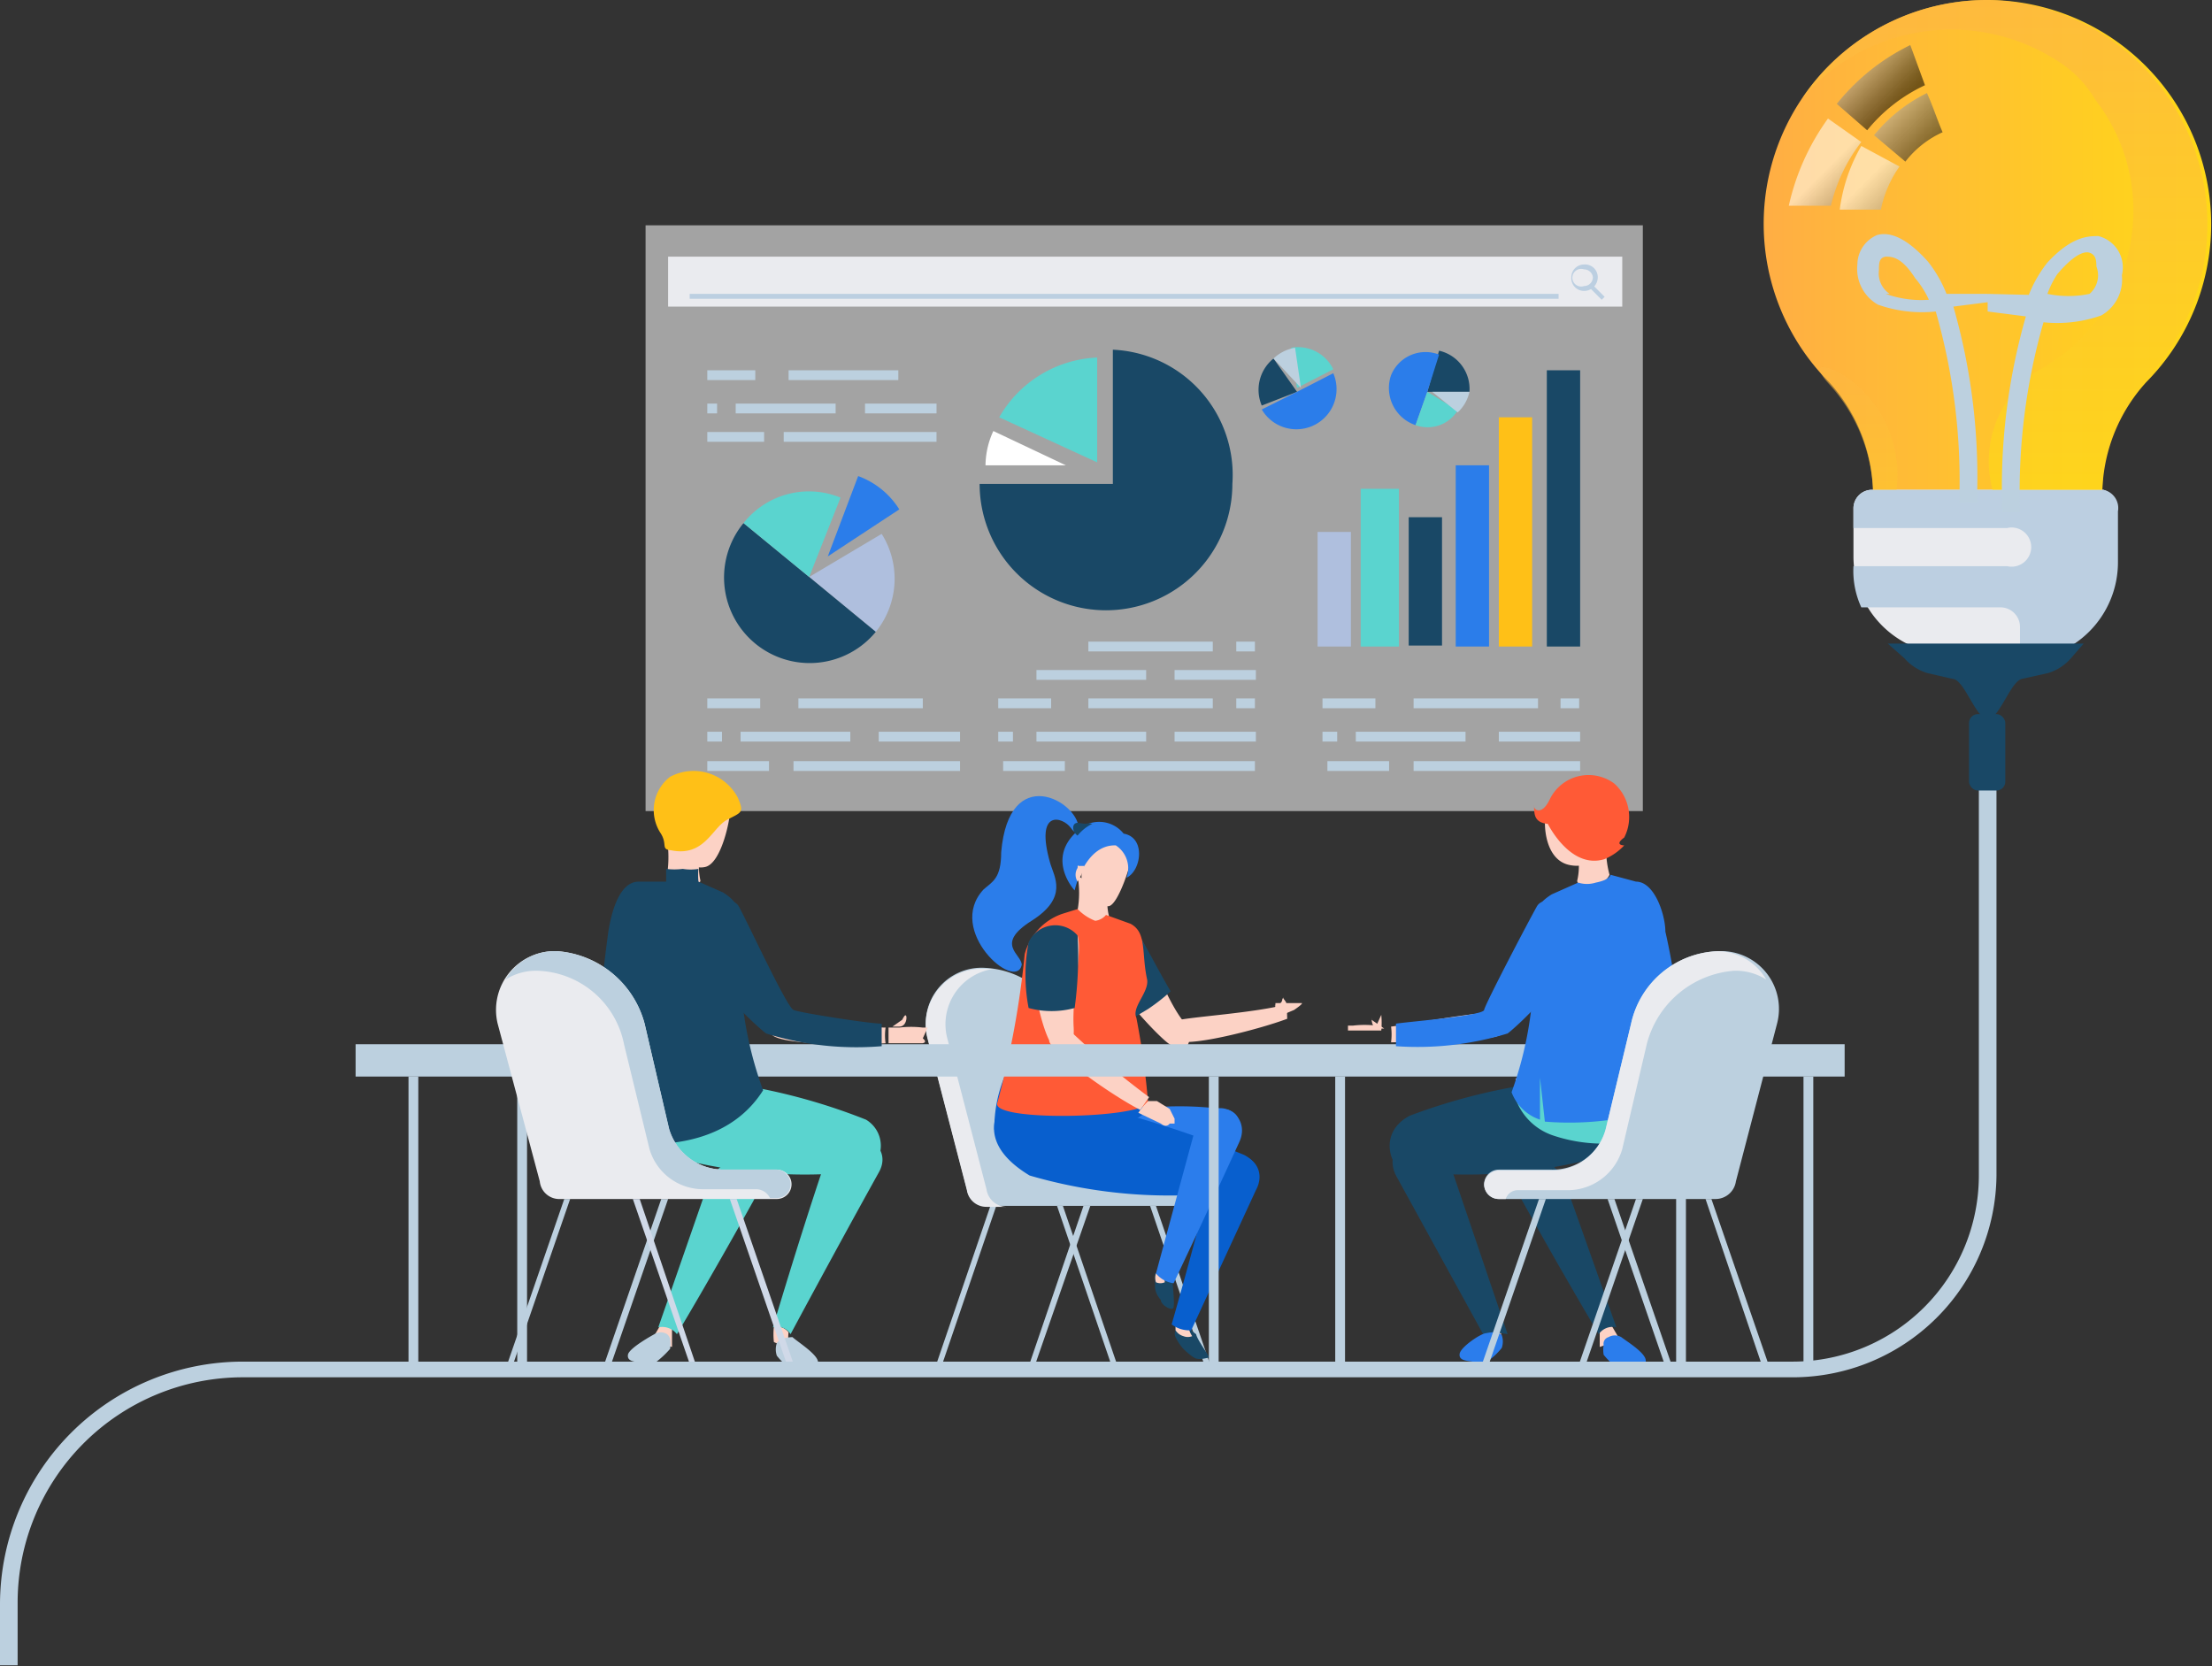 <svg xmlns="http://www.w3.org/2000/svg" xmlns:xlink="http://www.w3.org/1999/xlink" viewBox="0 0 22.58 17.01"><rect x="0" y="0" width="22.58" height="17.01" fill="#333333" stroke="none"/><defs><style>.cls-1{isolation:isolate;}.cls-10,.cls-2{fill:#fff;}.cls-2,.cls-22{opacity:0.55;}.cls-3{fill:#eaebef;}.cls-4{fill:#bccfe1;}.cls-5{fill:#afbfde;}.cls-6{fill:#5ad4cf;}.cls-7{fill:#194866;}.cls-8{fill:#2b7dea;}.cls-9{fill:#ffc017;}.cls-11{fill:#bcd0df;}.cls-12{fill:#2b7dec;}.cls-13{fill:#fcd2c5;}.cls-14{fill:#085fce;}.cls-15{fill:#ff5a36;}.cls-16{fill:#184767;}.cls-17{fill:#86c0f2;}.cls-18{fill:#d0d9e8;}.cls-19{fill:url(#Áåçûìÿííûé_ãðàäèåíò_10237);}.cls-20{opacity:0.5;fill:url(#Áåçûìÿííûé_ãðàäèåíò_6);}.cls-20,.cls-21{mix-blend-mode:multiply;}.cls-21{opacity:0.7;fill:url(#Áåçûìÿííûé_ãðàäèåíò_6-2);}.cls-22{mix-blend-mode:screen;}.cls-23{fill:url(#Áåçûìÿííûé_ãðàäèåíò_4);}.cls-24{fill:url(#Áåçûìÿííûé_ãðàäèåíò_4-2);}.cls-25{fill:url(#Áåçûìÿííûé_ãðàäèåíò_4-3);}.cls-26{fill:url(#Áåçûìÿííûé_ãðàäèåíò_4-4);}</style><linearGradient id="Áåçûìÿííûé_ãðàäèåíò_10237" x1="18" y1="2.52" x2="22.58" y2="2.52" gradientUnits="userSpaceOnUse"><stop offset="0.01" stop-color="#ffae44"/><stop offset="1" stop-color="#ffd916"/></linearGradient><linearGradient id="Áåçûìÿííûé_ãðàäèåíò_6" x1="18.97" y1="6.19" x2="18.97" y2="3.74" gradientUnits="userSpaceOnUse"><stop offset="0.01" stop-color="#ffd819"/><stop offset="1" stop-color="#feb744"/></linearGradient><linearGradient id="Áåçûìÿííûé_ãðàäèåíò_6-2" x1="20.49" y1="5.04" x2="20.49" y2="-0.01" xlink:href="#Áåçûìÿííûé_ãðàäèåíò_6"/><linearGradient id="Áåçûìÿííûé_ãðàäèåíò_4" x1="18.61" y1="1.76" x2="19.35" y2="2.5" gradientUnits="userSpaceOnUse"><stop offset="0" stop-color="#fff"/><stop offset="0.04" stop-color="#f3f3f3"/><stop offset="0.4" stop-color="#8d8d8d"/><stop offset="0.69" stop-color="#414141"/><stop offset="0.89" stop-color="#121212"/><stop offset="1"/><stop offset="1"/></linearGradient><linearGradient id="Áåçûìÿííûé_ãðàäèåíò_4-2" x1="19.02" y1="1.87" x2="19.89" y2="2.74" xlink:href="#Áåçûìÿííûé_ãðàäèåíò_4"/><linearGradient id="Áåçûìÿííûé_ãðàäèåíò_4-3" x1="18.86" y1="0.5" x2="19.4" y2="1.04" xlink:href="#Áåçûìÿííûé_ãðàäèåíò_4"/><linearGradient id="Áåçûìÿííûé_ãðàäèåíò_4-4" x1="19.15" y1="0.91" x2="19.82" y2="1.58" xlink:href="#Áåçûìÿííûé_ãðàäèåíò_4"/></defs><title>bright-idea</title><g class="cls-1"><g id="Layer_1" data-name="Layer 1"><rect class="cls-2" x="6.59" y="2.3" width="10.18" height="5.98"/><rect class="cls-3" x="6.82" y="2.62" width="9.74" height="0.51"/><rect class="cls-4" x="7.04" y="3" width="8.87" height="0.05"/><polygon class="cls-4" points="16.23 2.94 16.35 3.06 16.38 3.03 16.26 2.91 16.23 2.94"/><path class="cls-4" d="M16.17,2.7a.13.13,0,0,0-.13.13.13.13,0,0,0,.13.14.14.14,0,0,0,.14-.14A.13.13,0,0,0,16.17,2.7Zm0,.22a.09.09,0,1,1,0-.17.09.09,0,0,1,.09.08A.09.09,0,0,1,16.17,2.92Z"/><rect class="cls-5" x="13.45" y="5.43" width="0.34" height="1.17"/><rect class="cls-6" x="13.89" y="4.99" width="0.39" height="1.61"/><rect class="cls-7" x="14.38" y="5.28" width="0.34" height="1.31"/><rect class="cls-8" x="14.86" y="4.75" width="0.34" height="1.85"/><rect class="cls-9" x="15.3" y="4.26" width="0.34" height="2.34"/><rect class="cls-7" x="15.79" y="3.78" width="0.34" height="2.82"/><path class="cls-7" d="M11.36,3.57V4.94H10a1.29,1.29,0,0,0,2.58,0A1.28,1.28,0,0,0,11.36,3.57Z"/><path class="cls-6" d="M10.2,4.26l1,.46V3.65A1.21,1.21,0,0,0,10.2,4.26Z"/><path class="cls-10" d="M10.06,4.75h.82l-.74-.35A.85.85,0,0,0,10.06,4.75Z"/><g id="_Group_" data-name="&lt;Group&gt;"><path class="cls-7" d="M12.88,4.14,13.24,4,13,3.66A.41.41,0,0,0,12.88,4.14Z"/><path class="cls-8" d="M13.24,4l-.36.18a.41.41,0,0,0,.73-.37Z"/><path class="cls-6" d="M13.18,3.55l.06.41.37-.19A.4.4,0,0,0,13.18,3.55Z"/><path class="cls-11" d="M13,3.66l.28.3-.06-.41A.42.42,0,0,0,13,3.66Z"/></g><g id="_Group_2" data-name="&lt;Group&gt;"><path class="cls-7" d="M14.69,3.58,14.57,4H15A.4.4,0,0,0,14.69,3.58Z"/><path class="cls-8" d="M14.2,3.83a.4.4,0,0,0,.25.51L14.57,4l.12-.38A.38.38,0,0,0,14.2,3.83Z"/><path class="cls-6" d="M14.45,4.34a.36.36,0,0,0,.43-.15L14.57,4Z"/><path class="cls-11" d="M14.88,4.21A.4.4,0,0,0,15,4h-.38Z"/></g><g id="_Group_3" data-name="&lt;Group&gt;"><path class="cls-5" d="M8.26,5.89l.68.56a.86.86,0,0,0,.06-1Z"/><path class="cls-7" d="M7.59,5.34A.87.87,0,0,0,8.94,6.45l-.68-.56Z"/><path class="cls-6" d="M7.59,5.34l.67.55.32-.81A.85.85,0,0,0,7.59,5.34Z"/><path class="cls-8" d="M8.76,4.86l-.31.82.73-.48A.83.83,0,0,0,8.76,4.86Z"/></g><rect class="cls-11" x="13.5" y="7.13" width="0.54" height="0.1"/><rect class="cls-11" x="14.43" y="7.13" width="1.27" height="0.1"/><rect class="cls-11" x="15.93" y="7.13" width="0.19" height="0.1"/><rect class="cls-11" x="15.3" y="7.47" width="0.83" height="0.1"/><rect class="cls-11" x="13.5" y="7.47" width="0.15" height="0.1"/><rect class="cls-11" x="13.84" y="7.47" width="1.12" height="0.1"/><rect class="cls-11" x="13.55" y="7.77" width="0.63" height="0.1"/><rect class="cls-11" x="14.43" y="7.77" width="1.7" height="0.1"/><rect class="cls-11" x="10.19" y="7.13" width="0.54" height="0.1"/><rect class="cls-11" x="11.11" y="7.13" width="1.27" height="0.1"/><rect class="cls-11" x="12.62" y="7.13" width="0.19" height="0.1"/><rect class="cls-11" x="11.99" y="7.47" width="0.83" height="0.1"/><rect class="cls-11" x="10.19" y="7.47" width="0.15" height="0.1"/><rect class="cls-11" x="10.58" y="7.47" width="1.12" height="0.1"/><rect class="cls-11" x="11.11" y="6.55" width="1.27" height="0.1"/><rect class="cls-11" x="12.62" y="6.55" width="0.19" height="0.1"/><rect class="cls-11" x="11.99" y="6.84" width="0.83" height="0.1"/><rect class="cls-11" x="10.58" y="6.84" width="1.12" height="0.1"/><rect class="cls-11" x="10.24" y="7.77" width="0.63" height="0.1"/><rect class="cls-11" x="11.11" y="7.77" width="1.7" height="0.1"/><rect class="cls-11" x="7.22" y="7.13" width="0.54" height="0.1"/><rect class="cls-11" x="8.15" y="7.13" width="1.27" height="0.1"/><rect class="cls-11" x="8.97" y="7.47" width="0.83" height="0.1"/><rect class="cls-11" x="7.22" y="7.47" width="0.15" height="0.1"/><rect class="cls-11" x="7.56" y="7.47" width="1.12" height="0.1"/><rect class="cls-11" x="7.22" y="7.77" width="0.63" height="0.1"/><rect class="cls-11" x="8.1" y="7.77" width="1.7" height="0.1"/><rect class="cls-11" x="7.22" y="3.78" width="0.49" height="0.1"/><rect class="cls-11" x="8.05" y="3.78" width="1.12" height="0.1"/><rect class="cls-11" x="8.83" y="4.12" width="0.73" height="0.1"/><rect class="cls-11" x="7.22" y="4.12" width="0.1" height="0.1"/><rect class="cls-11" x="7.51" y="4.12" width="1.02" height="0.1"/><rect class="cls-11" x="7.22" y="4.41" width="0.58" height="0.1"/><rect class="cls-11" x="8" y="4.41" width="1.56" height="0.1"/><polygon class="cls-11" points="9.55 13.95 9.61 13.95 10.17 12.31 10.11 12.31 9.55 13.95"/><polygon class="cls-11" points="10.5 13.95 10.56 13.95 11.13 12.31 11.06 12.31 10.5 13.95"/><path class="cls-11" d="M12.19,12h-.51a.53.53,0,0,1-.53-.4l-.25-1a.91.91,0,0,0-.85-.72.57.57,0,0,0-.58.72l.4,1.54a.2.2,0,0,0,.2.17h2.12a.14.14,0,0,0,.14-.14A.15.15,0,0,0,12.19,12Z"/><path class="cls-3" d="M10.07,12.14l-.4-1.54a.57.57,0,0,1,.48-.71h-.1a.57.57,0,0,0-.58.72l.4,1.54a.2.2,0,0,0,.2.17h.2A.21.21,0,0,1,10.07,12.14Z"/><polygon class="cls-11" points="11.74 12.31 12.3 13.95 12.36 13.95 11.8 12.31 11.74 12.31"/><polygon class="cls-11" points="10.79 12.31 11.35 13.95 11.41 13.95 10.85 12.31 10.79 12.31"/><path class="cls-12" d="M12.54,11.33a3.45,3.45,0,0,0-1,0c-.11,0-.47.14-.18.37a1,1,0,0,0,1,.13C12.58,11.73,12.78,11.42,12.54,11.33Z"/><path class="cls-7" d="M12.12,13.53H12a.12.12,0,0,0,0,.05.08.08,0,0,0,0,.07.49.49,0,0,0,.08.12s.06.06.11.09.13,0,.15,0-.12-.18-.13-.24A.37.37,0,0,1,12.12,13.53Z"/><path class="cls-13" d="M12.13,13.52H12l0,.06a.14.14,0,0,0,.08.06.12.12,0,0,0,.09,0A.23.23,0,0,1,12.13,13.52Z"/><path class="cls-14" d="M12.7,11.79a10.44,10.44,0,0,0-2.35-.66s-.55.44.16.87a5.1,5.1,0,0,0,2.1.16C12.86,12.15,12.93,11.91,12.7,11.79Z"/><path class="cls-14" d="M12.35,12.08c-.19.75-.39,1.44-.39,1.44a.3.3,0,0,0,.2.06l.66-1.43C13,11.82,12.48,11.58,12.35,12.08Z"/><path class="cls-7" d="M12,13.08,11.85,13s0,0,0,0a.07.07,0,0,0-.06,0s0,.1,0,.14a.22.22,0,0,0,.06.13c0,.05.09.1.12.09s0-.22,0-.28Z"/><path class="cls-13" d="M11.8,13a.14.14,0,0,0,0,.09.11.11,0,0,0,.09,0,.48.48,0,0,1,0-.08L11.85,13Z"/><path class="cls-12" d="M12.18,11.6,11.8,13a.28.28,0,0,0,.18.1s.3-.63.67-1.44C12.8,11.34,12.31,11.1,12.18,11.6Z"/><path class="cls-13" d="M13.09,10.2s0,.05-.06.06,0,0,.07,0,0-.06,0-.07S13.1,10.18,13.09,10.2Z"/><path class="cls-13" d="M13.29,10.24l0,0h-.07l-.12,0-.08,0a.85.85,0,0,0,0,.15l.19-.08c.06,0,.07,0,0,0s0,0,0,0S13.3,10.25,13.29,10.24Z"/><path class="cls-13" d="M11.61,9.52a1.07,1.07,0,0,0-.34.23c-.08.12.42.7.63.88s.33,0,.16-.23S11.71,9.66,11.61,9.52Z"/><path class="cls-7" d="M11.27,9.75c0,.08.09.41.3.64l.15-.09a2,2,0,0,0,.23-.18c-.13-.22-.27-.5-.34-.6A1.07,1.07,0,0,0,11.27,9.75Z"/><path class="cls-13" d="M12,10.42l0,0a.12.12,0,0,0,0,.19c.07.1.85-.1,1.14-.21a1.55,1.55,0,0,1,0-.15C12.83,10.34,12.14,10.38,12,10.42Z"/><path class="cls-14" d="M11.57,11.13,10.25,11a1.4,1.4,0,0,0-.1.53c0,.06,1.23.17,1.58-.21C11.77,11.29,11.57,11.13,11.57,11.13Z"/><path class="cls-13" d="M11,8.94a1,1,0,0,1,0,.35c.06.14.3.15.32.06a.59.59,0,0,1,0-.28A1,1,0,0,1,11,8.94Z"/><path class="cls-13" d="M11.27,8.56a.26.26,0,0,0-.23.27V9c0,.11.18.27.28.25s.24-.47.23-.52S11.41,8.55,11.27,8.56Z"/><path class="cls-15" d="M11.71,10c-.06-.27,0-.48-.17-.57l-.25-.09a.17.17,0,0,1-.11.06A.5.5,0,0,1,11,9.28l-.16.05a.6.6,0,0,0-.38.41,9.11,9.11,0,0,1-.28,1.52c-.06.19,1.44.16,1.54,0a8,8,0,0,0-.12-.87C11.55,10.28,11.73,10.13,11.71,10Z"/><path class="cls-13" d="M11.83,11.21h-.09s0,0,.06,0,.07,0,.07,0S11.85,11.21,11.83,11.21Z"/><path class="cls-13" d="M11.94,11.32l-.13-.08-.09,0a.69.69,0,0,0-.1.12l.23.11c.06.05.09,0,.09,0s.05,0,.05,0a0,0,0,0,0,0,0s0,0,0-.05Z"/><path class="cls-13" d="M11,9.55a1.08,1.08,0,0,0-.42,0c-.12.06,0,.81.13,1.07,0,.09.27.2.25-.13S11.05,9.72,11,9.55Z"/><path class="cls-7" d="M11,9.55a.3.3,0,0,0-.5.07,1.77,1.77,0,0,0,0,.67.89.89,0,0,0,.47,0A3.87,3.87,0,0,0,11,9.55Z"/><path class="cls-13" d="M10.89,10.51a.12.12,0,0,0-.17.11c0,.12.64.57.92.71l.09-.13a8.83,8.83,0,0,1-.81-.68Z"/><path class="cls-8" d="M11.47,8.51a.32.32,0,0,0-.5,0c-.28.28,0,.58,0,.58s.1-.47.42-.46a.28.28,0,0,1,.11.33C11.65,8.89,11.7,8.55,11.47,8.51Z"/><path class="cls-13" d="M11,8.86A.13.13,0,0,0,11,9a.59.59,0,0,0,.07-.16l-.06,0S11,8.82,11,8.86Z"/><path class="cls-8" d="M10.22,8.7c0,.27-.09.3-.18.38-.39.42.33,1.05.39.77,0-.11-.28-.21.1-.45s.23-.45.19-.59c-.16-.56.13-.47.21-.36s.08,0,.08,0C11,8.18,10.3,7.78,10.22,8.7Z"/><path class="cls-16" d="M11,8.4c-.06,0-.06.09,0,.13a.43.43,0,0,1,.15-.12.14.14,0,0,0-.07,0Z"/><rect class="cls-11" x="12.34" y="10.99" width="0.1" height="2.96"/><rect class="cls-11" x="13.63" y="10.99" width="0.1" height="2.96"/><rect class="cls-11" x="17.11" y="10.99" width="0.1" height="2.96"/><rect class="cls-11" x="18.41" y="10.99" width="0.1" height="2.96"/><rect class="cls-11" x="3.63" y="10.66" width="1.77" height="0.33"/><rect class="cls-11" x="5.39" y="10.66" width="13.44" height="0.33"/><path class="cls-13" d="M15.49,11.07l.08,0s0,0,0-.06h-.1S15.49,11.05,15.49,11.07Z"/><path class="cls-13" d="M15.64,11l-.09.05-.13.1-.06.06s0,0,0,0h0s0,0,0,0,0,0,.09,0l.23-.14A.68.68,0,0,0,15.64,11Z"/><path class="cls-13" d="M16.45,10.24l0,0c-.15.12-.61.67-.79.78a.48.48,0,0,1,.1.12c.28-.17.93-.69.9-.82A.13.13,0,0,0,16.45,10.24Z"/><path class="cls-13" d="M16.86,9.33a.93.93,0,0,0-.38-.11c-.05.17-.06.74-.11,1s.19.26.24.17C16.75,10.16,17,9.41,16.86,9.33Z"/><path class="cls-17" d="M16.42,9.2c-.12.14-.06.89-.09,1s0,0,0,.07-.13.14-.21.22a4.07,4.07,0,0,1-.5.48l.14.2a3.89,3.89,0,0,0,.9-.78,2.23,2.23,0,0,0,.27-1.09C16.78,9.06,16.52,9.07,16.42,9.2Z"/><path class="cls-7" d="M16.44,11a6.07,6.07,0,0,0-2.05.39c-.34.18-.18.55-.06.56a5.17,5.17,0,0,0,2-.14C16.74,11.67,16.58,11.05,16.44,11Z"/><path class="cls-13" d="M15.16,13.55a.19.19,0,0,1,0,.1.18.18,0,0,0,.16,0,.7.7,0,0,0,0-.16S15.22,13.49,15.16,13.55Z"/><path class="cls-7" d="M14.25,12l.89,1.62a.64.64,0,0,1,.25,0l-.57-1.68C14.64,11.39,14.07,11.64,14.25,12Z"/><path class="cls-12" d="M15.17,13.61l0,0c-.05,0-.26.14-.27.21s.07.07.13.08h.15a.69.69,0,0,0,.15-.14.2.2,0,0,0,0-.13C15.29,13.58,15.17,13.61,15.17,13.61Z"/><path class="cls-13" d="M16.33,13.57l0,.18a.57.57,0,0,0,.19-.1l-.07-.12C16.42,13.47,16.34,13.57,16.33,13.57Z"/><path class="cls-7" d="M15.54,12.26c.45.81.78,1.36.78,1.36a.17.17,0,0,1,.18-.07L16,12.14C15.85,11.63,15.36,11.93,15.54,12.26Z"/><path class="cls-12" d="M16.55,13.65h0a.13.13,0,0,0-.13,0h0a.07.07,0,0,0-.05.08.3.3,0,0,0,0,.1.69.69,0,0,0,.15.14h.15c.06,0,.13,0,.13-.08S16.6,13.69,16.55,13.65Z"/><path class="cls-6" d="M17,10.72a8.55,8.55,0,0,1-.87.09,2.1,2.1,0,0,1-.51-.06c0,.28-.05.32-.17.39a.61.61,0,0,0,.4.45,1.59,1.59,0,0,0,1.39-.18,6.23,6.23,0,0,0-.05-.72Z"/><path class="cls-13" d="M16.4,8.57a1,1,0,0,1-.3.13.63.63,0,0,1,0,.29c0,.09.26.09.33-.06A1,1,0,0,1,16.4,8.57Z"/><path class="cls-13" d="M16.09,8.14c-.14,0-.28,0-.31.15s0,.49.24.54.29-.14.29-.25V8.43A.25.25,0,0,0,16.09,8.14Z"/><path class="cls-12" d="M16.7,9l-.26-.07s0,.05-.15.08a.3.3,0,0,1-.18,0l-.27.12c-.24.15-.18.3-.19.52a3.77,3.77,0,0,1-.22,1.5.47.47,0,0,0,.29.28l0-.43.05.45a3.08,3.08,0,0,0,1.2-.14l0-.57.1.55h.1A7,7,0,0,0,17,9.51C17,9.34,16.89,9,16.7,9Z"/><path class="cls-15" d="M16.48,8a.44.44,0,0,0-.66.16c-.08.17-.17.11-.16.06,0,.11,0,.21.24.19,0,0-.1,0-.1,0s.23.47.58.36a.58.58,0,0,0,.2-.14s-.11,0,0-.08A.46.46,0,0,0,16.48,8Z"/><path class="cls-13" d="M14,10.39s0,.11.06.11.07,0,.07,0L14,10.41S14,10.38,14,10.39Z"/><path class="cls-13" d="M14.05,10.47a1,1,0,0,0-.24,0s-.05,0-.05,0l0,0s0,.05,0,.05,0,0,.08,0l.26,0a.83.83,0,0,0,0-.16Z"/><path class="cls-13" d="M15.2,10.34h0c-.18,0-.84.12-1,.14a.62.62,0,0,1,0,.16c.29,0,1.14,0,1.16-.11A.17.17,0,0,0,15.2,10.34Z"/><path class="cls-13" d="M15.71,9.38c-.11.14-.33.66-.49.89s.08.32.16.25.76-.77.68-.9S15.73,9.35,15.71,9.38Z"/><path class="cls-12" d="M15.69,9.25c-.09.16-.53,1-.54,1.06s-.78.12-.9.14l0,.23a3.14,3.14,0,0,0,1.14-.13c.18-.14.72-.69.72-.94S15.79,9.09,15.69,9.25Z"/><polygon class="cls-11" points="17.41 12.24 17.99 13.95 18.06 13.95 17.47 12.24 17.41 12.24"/><polygon class="cls-11" points="16.41 12.24 17 13.95 17.07 13.95 16.48 12.24 16.41 12.24"/><path class="cls-11" d="M17.54,9.71a.94.94,0,0,0-.89.74l-.26,1.08a.56.56,0,0,1-.55.41H15.3a.15.15,0,0,0,0,.3h2.21a.21.21,0,0,0,.21-.18l.42-1.61A.59.59,0,0,0,17.54,9.71Z"/><path class="cls-3" d="M17.54,9.71a.94.94,0,0,0-.89.74l-.26,1.08a.57.57,0,0,1-.55.42H15.3a.15.15,0,0,0-.15.14.15.15,0,0,0,.15.15h.07a.13.13,0,0,1,.13-.09H16a.58.58,0,0,0,.56-.42l.25-1.07a1,1,0,0,1,.89-.75.58.58,0,0,1,.33.09A.58.58,0,0,0,17.54,9.71Z"/><polygon class="cls-11" points="15.12 13.95 15.19 13.95 15.78 12.24 15.71 12.24 15.12 13.95"/><polygon class="cls-11" points="16.11 13.95 16.18 13.95 16.77 12.24 16.7 12.24 16.11 13.95"/><rect class="cls-11" x="4.17" y="10.99" width="0.1" height="2.96"/><rect class="cls-11" x="5.28" y="10.99" width="0.1" height="2.96"/><path class="cls-13" d="M7.7,11.05H7.61s0,0,0,.06l.08,0S7.72,11.05,7.7,11.05Z"/><path class="cls-13" d="M7.8,11.18l-.12-.1L7.58,11l-.11.12.23.14c.06.05.09,0,.09,0s0,0,.06,0,0,0,0,0a.08.08,0,0,0,0,0A.2.2,0,0,0,7.8,11.18Z"/><path class="cls-13" d="M6.81,10.26l0,0a.13.13,0,0,0-.18.1c0,.13.61.65.9.82A.74.74,0,0,1,7.59,11C7.42,10.93,7,10.38,6.81,10.26Z"/><path class="cls-13" d="M6.75,9.22a.93.93,0,0,0-.38.11c-.13.08.1.83.24,1.08.06.09.32.16.25-.17S6.8,9.39,6.75,9.22Z"/><path class="cls-17" d="M7.12,10.52c-.08-.08-.15-.17-.21-.22s0-.05,0-.07,0-.89-.09-1-.37-.14-.5.13a2.12,2.12,0,0,0,.27,1.09,3.69,3.69,0,0,0,.9.78l.14-.2A3.46,3.46,0,0,1,7.12,10.52Z"/><path class="cls-6" d="M8.84,11.43A6.12,6.12,0,0,0,6.78,11c-.13,0-.29.63.08.81a5.18,5.18,0,0,0,2,.14A.31.31,0,0,0,8.84,11.43Z"/><path class="cls-13" d="M7.9,13.54a.7.7,0,0,0,0,.16.16.16,0,0,0,.15,0,.35.35,0,0,1,0-.1A.17.17,0,0,0,7.9,13.54Z"/><path class="cls-6" d="M8.41,11.9c-.26.77-.52,1.65-.52,1.65a.16.16,0,0,1,.18.07s.45-.84.9-1.65C9.16,11.64,8.59,11.39,8.41,11.9Z"/><path class="cls-11" d="M8.09,13.65l0,0s-.12,0-.16.06a.2.2,0,0,0,0,.13.69.69,0,0,0,.15.14h.14c.07,0,.14,0,.13-.08S8.13,13.69,8.09,13.65Z"/><path class="cls-13" d="M6.74,13.53l-.07.12a.43.43,0,0,0,.19.1l0-.18S6.81,13.47,6.74,13.53Z"/><path class="cls-6" d="M7.21,12.14l-.49,1.41a.19.19,0,0,1,.19.07s.33-.55.78-1.36C7.87,11.93,7.38,11.63,7.21,12.14Z"/><path class="cls-11" d="M6.81,13.62h0a.12.12,0,0,0-.13,0h0s-.26.14-.27.21.07.07.13.08h.15a1,1,0,0,0,.15-.14.3.3,0,0,0,0-.1A.09.09,0,0,0,6.81,13.62Z"/><path class="cls-13" d="M6.81,8.57a1.23,1.23,0,0,1,0,.36c.07.15.32.15.34.06a.67.67,0,0,1,0-.29C7.05,8.71,6.84,8.58,6.81,8.57Z"/><path class="cls-13" d="M7.15,8.12a.27.27,0,0,0-.25.3l0,.17c0,.11.13.3.3.26s.26-.52.25-.57S7.29,8.11,7.15,8.12Z"/><path class="cls-7" d="M7.38,9.11,7.13,9a.59.59,0,0,1,0-.13.49.49,0,0,1-.16,0,.69.69,0,0,1-.17,0s0,.12,0,.13L6.52,9c-.2,0-.28.32-.31.51a17.7,17.7,0,0,0-.16,2.1s1.22.34,1.74-.48a3.81,3.81,0,0,1-.23-1.5C7.55,9.41,7.62,9.26,7.38,9.11Z"/><path class="cls-13" d="M9.21,10.41l-.1.07s0,0,.07,0,.08-.09.07-.11S9.22,10.39,9.21,10.41Z"/><path class="cls-13" d="M9.47,10.49a0,0,0,0,0-.05,0,1,1,0,0,0-.24,0l-.11,0s0,.12,0,.16l.26,0c.08,0,.11,0,.09,0s.06,0,0-.05Z"/><path class="cls-13" d="M8,10.34a.17.17,0,0,0-.13.2c0,.13.88.13,1.17.11a.55.55,0,0,1,0-.16c-.2,0-.85-.1-1-.14Z"/><path class="cls-13" d="M7.52,9.38s-.32.19-.35.24.45.72.68.9.35,0,.16-.25S7.63,9.52,7.52,9.38Z"/><path class="cls-7" d="M7.54,9.25c-.1-.16-.44.1-.44.36s.54.8.72.94A3.09,3.09,0,0,0,9,10.68l0-.23c-.12,0-.83-.11-.9-.14S7.63,9.41,7.54,9.25Z"/><path class="cls-9" d="M6.84,7.93a.43.43,0,0,0-.1.57c.08.12,0,.17.11.18.34.07.42-.23.57-.31s.18-.07.11-.23A.51.51,0,0,0,6.84,7.93Z"/><polygon class="cls-11" points="5.17 13.95 5.23 13.95 5.82 12.24 5.76 12.24 5.17 13.95"/><polygon class="cls-11" points="6.16 13.95 6.23 13.95 6.82 12.24 6.75 12.24 6.16 13.95"/><path class="cls-3" d="M7.93,11.94H7.39a.58.58,0,0,1-.56-.41l-.25-1.08a1,1,0,0,0-.89-.74.6.6,0,0,0-.61.74l.43,1.61a.2.2,0,0,0,.21.18H7.93a.15.15,0,0,0,0-.3Z"/><path class="cls-11" d="M7.93,11.94H7.39a.58.58,0,0,1-.56-.42l-.25-1.07a1,1,0,0,0-.89-.74.58.58,0,0,0-.53.29.58.58,0,0,1,.33-.09.93.93,0,0,1,.88.75l.26,1.07a.57.57,0,0,0,.56.41h.53a.16.16,0,0,1,.14.09h.07a.14.14,0,0,0,.14-.14A.15.15,0,0,0,7.93,11.94Z"/><polygon class="cls-18" points="7.45 12.24 8.04 13.95 8.11 13.95 7.52 12.24 7.45 12.24"/><polygon class="cls-18" points="6.46 12.24 7.05 13.95 7.11 13.95 6.53 12.24 6.46 12.24"/><path class="cls-11" d="M20.2,12a1.9,1.9,0,0,1-1.9,1.9H2.48A2.48,2.48,0,0,0,0,16.37V17H.18v-.64a2.3,2.3,0,0,1,2.3-2.3H18.3A2.08,2.08,0,0,0,20.38,12V8H20.2Z"/><path class="cls-19" d="M20.29,0a2.28,2.28,0,0,0-1.62.67,2.29,2.29,0,0,0,0,3.23,1.72,1.72,0,0,1,.45,1.15h2.34a1.72,1.72,0,0,1,.45-1.15A2.29,2.29,0,0,0,20.29,0Z"/><path class="cls-3" d="M21.47,5H19.1a.19.19,0,0,0-.18.19v.49a1,1,0,0,0,1,1h.68a1,1,0,0,0,1-1V5.22A.19.19,0,0,0,21.47,5Z"/><path class="cls-4" d="M21.47,5H19.1a.19.19,0,0,0-.18.19v.2h1.57a.2.2,0,1,1,0,.39H18.92A.89.89,0,0,0,19,6.2h1.42a.2.2,0,0,1,.2.2v.34a1,1,0,0,0,1-1V5.22A.19.19,0,0,0,21.47,5Z"/><path class="cls-7" d="M19.44,6.72a.51.51,0,0,0,.23.15l.26.06c.12,0,.24.41.36.41s.23-.38.35-.41l.27-.06a.51.51,0,0,0,.23-.15l.13-.15h-2Z"/><rect class="cls-7" x="20.1" y="7.29" width="0.37" height="0.78" rx="0.09" ry="0.09"/><path class="cls-20" d="M18.94,3.92c-.18-.16-.53-.29-.27,0A1.72,1.72,0,0,1,19.12,5h.24A1.21,1.21,0,0,0,18.94,3.92Z"/><path class="cls-21" d="M20.29,0a2.28,2.28,0,0,0-1.62.67A2.16,2.16,0,0,0,18.4,1,2,2,0,0,1,21,.62a1.15,1.15,0,0,1,.39.4,1.85,1.85,0,0,1-.6,2.77A1.11,1.11,0,0,0,20.34,5h1.12a1.7,1.7,0,0,1,.45-1.14A2.29,2.29,0,0,0,20.29,0Z"/><g class="cls-22"><path class="cls-23" d="M18.26,2.1l.43,0A1.69,1.69,0,0,1,19,1.45l-.34-.24A2.41,2.41,0,0,0,18.26,2.1Z"/><path class="cls-24" d="M18.78,2.14l.42,0a1.16,1.16,0,0,1,.19-.44L19,1.49A1.74,1.74,0,0,0,18.78,2.14Z"/><path class="cls-25" d="M18.75,1.06l.31.27a1.66,1.66,0,0,1,.59-.46L19.5.46A2.19,2.19,0,0,0,18.75,1.06Z"/><path class="cls-26" d="M19.13,1.38l.32.27a1,1,0,0,1,.38-.3c-.06-.14-.1-.27-.16-.4A1.61,1.61,0,0,0,19.13,1.38Z"/></g><path class="cls-11" d="M21.42,2.41c-.1,0-.27,0-.52.27a1.3,1.3,0,0,0-.19.33L20.29,3l0,.18.39.05a6.32,6.32,0,0,0-.24,2h.18a6.26,6.26,0,0,1,.24-1.94,1.35,1.35,0,0,0,.59-.07.42.42,0,0,0,.21-.41A.33.33,0,0,0,21.42,2.41ZM21.33,3A1.06,1.06,0,0,1,20.9,3,.93.93,0,0,1,21,2.8c.16-.19.27-.24.33-.22s.07.07.07.14A.25.25,0,0,1,21.33,3Z"/><path class="cls-11" d="M20.29,3,19.87,3a1.3,1.3,0,0,0-.19-.33c-.25-.28-.42-.3-.52-.27a.33.33,0,0,0-.2.3.42.42,0,0,0,.21.41,1.35,1.35,0,0,0,.59.07A6.26,6.26,0,0,1,20,5.13h.18a6.32,6.32,0,0,0-.24-2l.39-.05Zm-1,0a.25.25,0,0,1-.11-.24c0-.07,0-.13.07-.14h0c.06,0,.16,0,.3.22a.93.93,0,0,1,.14.22A1.06,1.06,0,0,1,19.25,3Z"/></g></g></svg>